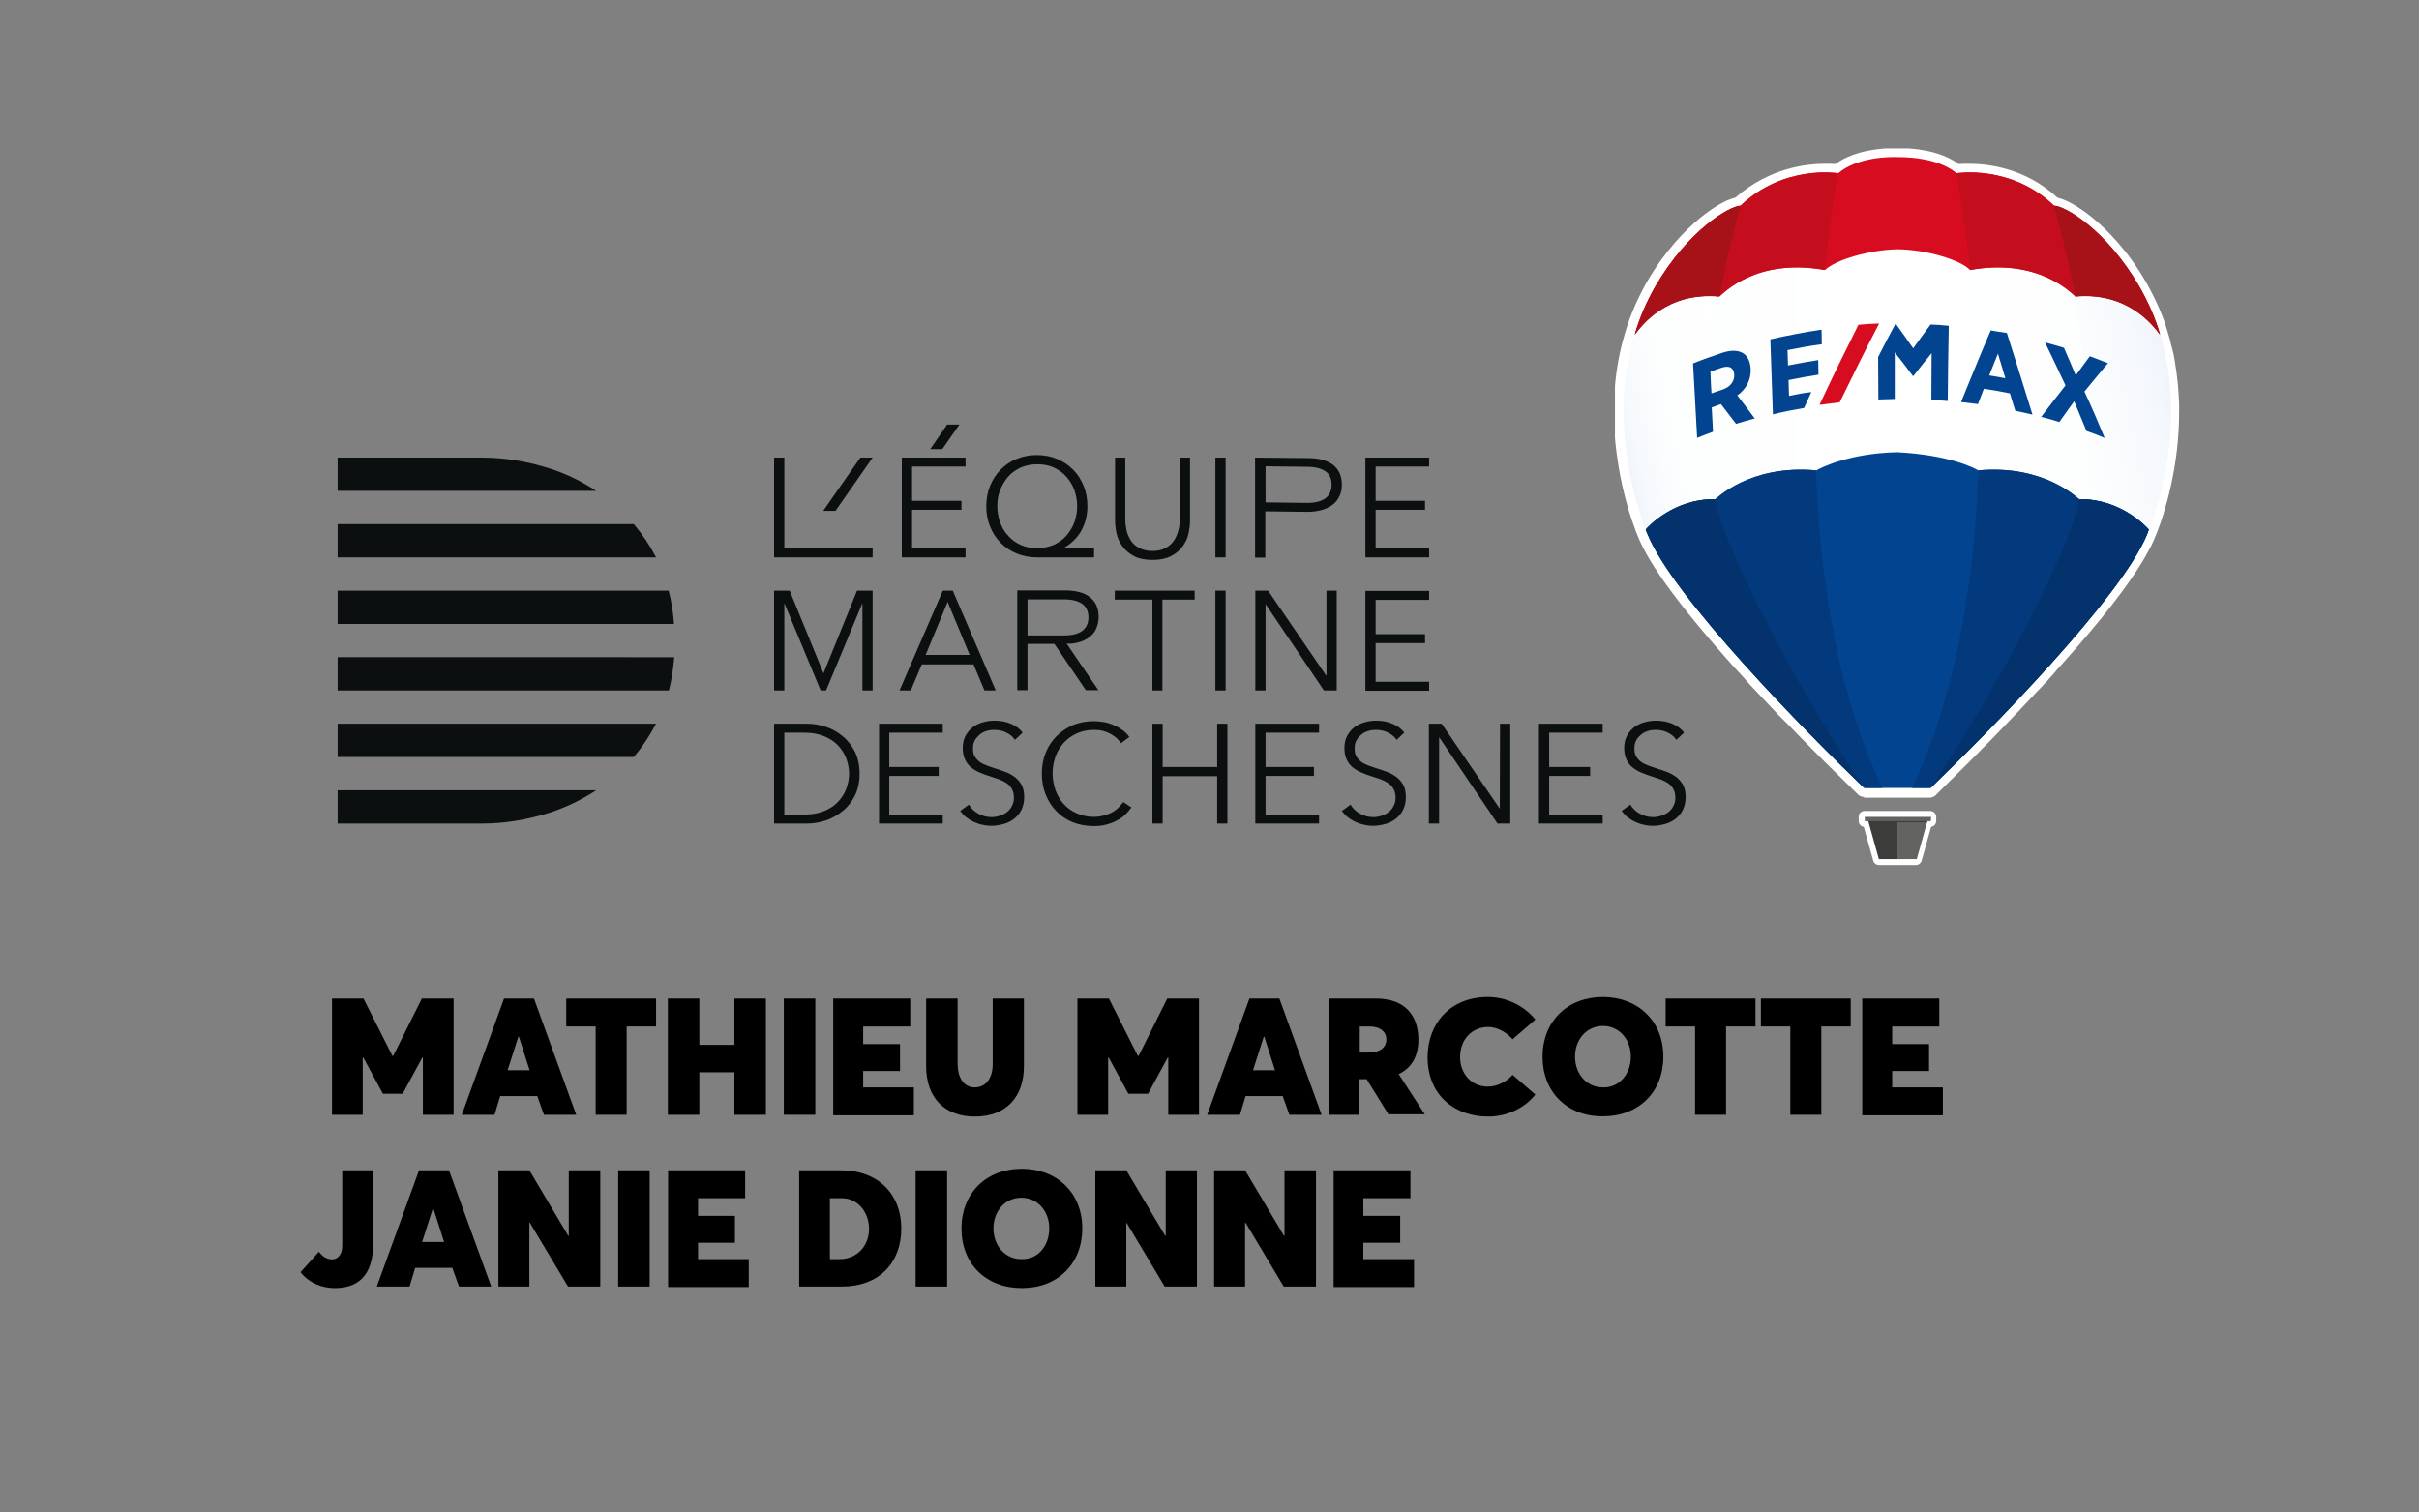 <?xml version="1.0" encoding="UTF-8"?>
<svg xmlns="http://www.w3.org/2000/svg" xmlns:xlink="http://www.w3.org/1999/xlink" version="1.1" id="Calque_1" x="0px" y="0px" viewBox="0 0 945 591" style="enable-background:new 0 0 945 591;" xml:space="preserve"><rect x="0" y="0" width="945" height="591" fill="#808080" stroke="none"/> <style type="text/css"> .st0{clip-path:url(#SVGID_00000051352135006796663360000009299069593477137578_);fill:#FFFFFF;} .st1{clip-path:url(#SVGID_00000124121805705059105020000007995068644494794941_);fill:#FFFFFF;} .st2{clip-path:url(#SVGID_00000086680029909172860950000014980448516943995272_);fill:#FFFFFF;} .st3{clip-path:url(#SVGID_00000177463828205355964750000010037212812458513806_);fill:url(#SVGID_00000041277114281674718400000009405440954573256324_);} .st4{clip-path:url(#SVGID_00000013151194400762332870000006791112846466597554_);fill:url(#SVGID_00000079454002467631991690000007766088682162224546_);} .st5{clip-path:url(#SVGID_00000117677270569433938220000008834729794435518608_);fill:url(#SVGID_00000145026785808615963030000001880097584478383763_);} .st6{clip-path:url(#SVGID_00000074426326804502317870000017844727179052715707_);fill:url(#SVGID_00000168820611217775730390000015947960634613489838_);} .st7{clip-path:url(#SVGID_00000044164531540876228920000007718229170615933073_);fill:#D80C21;} .st8{clip-path:url(#SVGID_00000088850335586942154310000000871270880838595242_);fill:#C40E1D;} .st9{clip-path:url(#SVGID_00000076591372310613368070000016557029195105580991_);fill:#A61218;} .st10{clip-path:url(#SVGID_00000156576132085586253290000002338823207373685125_);fill:#C40E1D;} .st11{clip-path:url(#SVGID_00000163060583318800399090000000469988294686816150_);fill:#A61218;} .st12{clip-path:url(#SVGID_00000180326820616913894460000014746468281210973595_);fill:#3C3C3B;} .st13{clip-path:url(#SVGID_00000038371435151212288750000000442578378767229111_);fill:#636362;} .st14{clip-path:url(#SVGID_00000082354218036343201420000001955913563618863767_);fill:#636362;} .st15{clip-path:url(#SVGID_00000167389914982399379190000014221629730770749331_);fill:#3C3C3B;} .st16{clip-path:url(#SVGID_00000051383039943097692660000007387652386892759732_);fill:#024490;} .st17{clip-path:url(#SVGID_00000001637749475572471250000006273290771678773425_);fill:#033A7E;} .st18{clip-path:url(#SVGID_00000168818653587952570640000006393651294763901581_);fill:#04326C;} .st19{clip-path:url(#SVGID_00000085250372200351010540000006803738015526127529_);fill:#033A7E;} .st20{clip-path:url(#SVGID_00000171714746170436244570000003317911818617299117_);fill:#04326C;} .st21{clip-path:url(#SVGID_00000145755122780506130930000012056267627152083595_);fill:#024490;} .st22{clip-path:url(#SVGID_00000109017086836754791070000008646961534546187930_);fill:#024490;} .st23{clip-path:url(#SVGID_00000106836857118845858620000018423065610448786616_);fill:#024490;} .st24{clip-path:url(#SVGID_00000036930495114410476490000001900439362418254222_);fill:#024490;} .st25{clip-path:url(#SVGID_00000101822318054061023920000006894156761424097448_);fill:#024490;} .st26{clip-path:url(#SVGID_00000106862794011531896920000006123995242837910181_);fill:#D80C21;} .st27{fill:#0C0F10;} </style> <g> <g> <g> <defs> <rect id="SVGID_1_" x="630.9" y="58" width="220.5" height="280"></rect> </defs> <clipPath id="SVGID_00000138552757589013095230000009249110344419935679_"> <use xlink:href="#SVGID_1_" style="overflow:visible;"></use> </clipPath> <path style="clip-path:url(#SVGID_00000138552757589013095230000009249110344419935679_);fill:#FFFFFF;" d="M728.2,311.4 c-0.9,0-1.7-0.3-2.4-1l-11.7-11.5c-4.3-4.2-8.5-8.6-12.7-12.8l-1.7-1.8l-1.6-1.6l-1.6-1.6l-1.6-1.6l-1.6-1.7l-1.6-1.7l-1.6-1.7 l-1.6-1.7l-1.6-1.7l-1.6-1.7l-1.6-1.7l-1.5-1.7c-0.4-0.4-1.5-1.7-1.5-1.7c-0.4-0.5-1.5-1.6-1.5-1.6c-0.4-0.5-1.3-1.5-1.4-1.5 c-20.6-23-33.4-40.2-37.8-51.2l-0.2-0.5c-0.2-0.4-0.2-0.6-0.5-1.2c0,0,0-0.1-0.1-0.2c0,0-0.1-0.3-0.2-0.5c0-0.1-0.1-0.2-0.1-0.3 v-0.1c-3.9-10.2-6.6-22.2-7.8-33.8c-1.5-15.3-0.3-29.6,3.6-42.7v-0.1l0.2-0.6c1.9-6.5,4.7-13,8.4-19.6 c7.3-12.6,15.3-20.5,20.7-25c5.1-4.2,10.2-7.2,13.7-8c0.1,0,0.3-0.1,0.4-0.2C691.1,65.7,705.5,64,713,64c1.3,0,2.5,0,3.7,0.1 c0,0,0,0,0.1,0c0.2,0,0.4-0.1,0.5-0.2c7.6-5.4,18.4-6,22.6-6c0.5,0,0.9,0,1.2,0l0,0c0.3,0,0.7,0,1.2,0c4.3,0,15,0.6,22.6,6 c0.1,0.1,0.3,0.2,0.5,0.2c0,0,0,0,0.1,0c1.2-0.1,2.4-0.1,3.7-0.1c7.5,0,22,1.7,34.4,13.1c0.1,0.1,0.2,0.2,0.4,0.2 c3.6,0.9,8.6,3.8,13.7,8c5.4,4.5,13.4,12.4,20.7,25c3.8,6.7,6.7,13.3,8.5,19.7c0,0.1,0.1,0.4,0.1,0.4l0.1,0.3 c0.1,0.3,0.2,0.6,0.3,1l0.2,0.7c0.1,0.2,0.1,0.5,0.2,0.7c0.1,0.5,0.2,0.9,0.3,1.4l0.1,0.3c0.1,0.4,0.2,0.8,0.3,1.2 c0.1,0.2,0.1,0.5,0.2,0.7l0.1,0.3c0.1,0.6,0.3,1.2,0.4,1.8c0,0.1,0.1,0.6,0.1,0.6c0.2,0.9,0.3,1.6,0.4,2.3v0.1 c0.9,5.2,1.4,10.6,1.6,16.1v0.1c0,0.9,0,1.7,0,2.5c0.1,22.3-5.9,40.4-8.5,47.2c-0.1,0.3-0.2,0.5-0.3,0.7 c-0.3,0.7-0.3,0.8-0.5,1.2l-0.2,0.5c-0.1,0.2-0.2,0.4-0.2,0.6c0,0-0.2,0.5-0.3,0.6c0,0.1-0.1,0.3-0.2,0.4 c-0.1,0.3-0.2,0.5-0.3,0.7s-0.2,0.4-0.3,0.6l-0.3,0.6c-0.1,0.3-0.3,0.5-0.4,0.8l-0.2,0.3c-0.7,1.4-1.5,2.8-2.4,4.3l0,0 c-6,10-16.3,23.3-30.7,39.4l-0.1,0.1c-0.5,0.6-1.1,1.2-1.6,1.8l-0.1,0.1c-0.5,0.6-1.1,1.2-1.6,1.8v0.1c-0.5,0.6-1.1,1.2-1.6,1.8 l-0.1,0.1c-0.5,0.6-1.1,1.2-1.6,1.8l-0.1,0.1c-0.5,0.6-1.1,1.1-1.6,1.7l-0.1,0.1c-0.5,0.6-1.1,1.2-1.6,1.7l-0.1,0.1 c-0.5,0.6-1.1,1.1-1.6,1.7l-0.1,0.1c-0.5,0.6-1.1,1.2-1.6,1.7c0,0-1.1,1.2-1.7,1.8l-1.7,1.8c-0.5,0.6-1.7,1.8-1.7,1.8 c-13.6,14.4-25.8,26.2-31.7,32.1c-0.6,0.6-1.5,1-2.4,1h-25.6V311.4z"></path> </g> <g> <defs> <rect id="SVGID_00000128455502580820078000000011763587896738651561_" x="630.9" y="58" width="220.5" height="280"></rect> </defs> <clipPath id="SVGID_00000113345494898194290540000004020189225703857321_"> <use xlink:href="#SVGID_00000128455502580820078000000011763587896738651561_" style="overflow:visible;"></use> </clipPath> <path style="clip-path:url(#SVGID_00000113345494898194290540000004020189225703857321_);fill:#FFFFFF;" d="M734,338 c-1,0-1.9-0.7-2.2-1.7l-3.7-13.2c-1.1-0.2-2-1.1-2-2.3v-1.6c0-1.3,1-2.3,2.3-2.3h25.7c1.3,0,2.3,1.1,2.3,2.3v1.6 c0,1.2-0.9,2.1-2,2.3l-3.7,13.2c-0.3,1-1.2,1.7-2.2,1.7H734z"></path> </g> <g> <defs> <rect id="SVGID_00000078765386822438190560000010163243045753289094_" x="630.9" y="58" width="220.5" height="280"></rect> </defs> <clipPath id="SVGID_00000151545744259981334720000015281991489507820430_"> <use xlink:href="#SVGID_00000078765386822438190560000010163243045753289094_" style="overflow:visible;"></use> </clipPath> <path style="clip-path:url(#SVGID_00000151545744259981334720000015281991489507820430_);fill:#FFFFFF;" d="M642.9,206.3 c0.3,0.9,0.3,0.8,0.6,1.7c3.7,9.3,13.5,22.8,25.5,37.1c14.3,17.1,31.5,35.2,44.7,48.5c4.9,5,9.4,9.5,13.2,13.2l0,0 c0.3,0.3,0.6,0.6,0.9,0.8h0.2h12.8l0,0H753h0.8c20.8-20,64.7-64.1,80.7-90.6l0,0c0.9-1.4,1.6-2.8,2.3-4.2 c0.1-0.1,0.1-0.3,0.2-0.4c0.1-0.2,0.2-0.4,0.3-0.6c0.1-0.2,0.2-0.4,0.3-0.6c0.1-0.2,0.2-0.4,0.3-0.5c0.1-0.2,0.2-0.5,0.3-0.7 c0.1-0.1,0.1-0.3,0.2-0.4c0.2-0.4,0.3-0.7,0.5-1.1c0-0.1,0.1-0.2,0.1-0.3l0,0c0.1-0.3,0.2-0.4,0.3-0.6c0.1-0.4,0.2-0.8,0.2-0.8 c6.9-17.5,13-47.6,4.4-76.1c0,0-20.8-56.4-102.2-56.4c-72.6-2.5-102.6,56-102.6,56v1.5l-0.4-0.4 C630.4,159.5,636.3,189,642.9,206.3L642.9,206.3"></path> </g> </g> <g> <g> <defs> <path id="SVGID_00000109746200225574988250000012856123589378501260_" d="M639,130.4v1.5l-0.4-0.4c-8.2,28-2.3,57.5,4.3,74.7 l0,0c0.3,0.9,0.3,0.8,0.6,1.7c3.7,9.3,13.5,22.8,25.5,37.1c14.3,17.1,31.5,35.2,44.7,48.5c4.9,5,9.4,9.5,13.2,13.2 c0.3,0.3,0.6,0.6,0.9,0.9h0.2h6.8c-39.5-86-22.4-203.4-17.4-231.7C662.2,85.1,639,130.4,639,130.4"></path> </defs> <clipPath id="SVGID_00000093176421794440045400000004281665659363719838_"> <use xlink:href="#SVGID_00000109746200225574988250000012856123589378501260_" style="overflow:visible;"></use> </clipPath> <linearGradient id="SVGID_00000050660001742167362230000005112142842222108847_" gradientUnits="userSpaceOnUse" x1="271.205" y1="-35.733" x2="271.601" y2="-35.733" gradientTransform="matrix(-252.67 0 0 -252.67 69260.234 -8836.922)"> <stop offset="0" style="stop-color:#FFFFFF"></stop> <stop offset="0.668" style="stop-color:#FDFEFE"></stop> <stop offset="0.908" style="stop-color:#F6F9FD"></stop> <stop offset="1" style="stop-color:#F1F5FB"></stop> </linearGradient> <rect x="630.4" y="75.9" style="clip-path:url(#SVGID_00000093176421794440045400000004281665659363719838_);fill:url(#SVGID_00000050660001742167362230000005112142842222108847_);" width="104.4" height="231.7"></rect> </g> </g> <g> <g> <defs> <path id="SVGID_00000155849721817945806110000006519934792570931074_" d="M747.4,307.6h6.8h0.2c4-3.9,8.8-8.7,14.1-14 c13.3-13.3,30.4-31.4,44.7-48.5c12-14.3,21.8-27.7,25.5-37.1c0.3-0.8,0.3-0.8,0.6-1.7l0,0c6.6-17.2,12.5-46.7,4.3-74.7l-0.4,0.4 v-1.5c0,0-23.3-45.3-78.3-54.5C769.8,104.2,786.9,221.6,747.4,307.6"></path> </defs> <clipPath id="SVGID_00000083074658721728909240000008972544082492229031_"> <use xlink:href="#SVGID_00000155849721817945806110000006519934792570931074_" style="overflow:visible;"></use> </clipPath> <linearGradient id="SVGID_00000146481025775896369270000000530927999306298263_" gradientUnits="userSpaceOnUse" x1="272.72" y1="-35.734" x2="273.116" y2="-35.734" gradientTransform="matrix(252.67 0 0 -252.67 -68160.781 -8837.172)"> <stop offset="0" style="stop-color:#FFFFFF"></stop> <stop offset="0.668" style="stop-color:#FDFEFE"></stop> <stop offset="0.908" style="stop-color:#F6F9FD"></stop> <stop offset="1" style="stop-color:#F1F5FB"></stop> </linearGradient> <rect x="747.4" y="75.9" style="clip-path:url(#SVGID_00000083074658721728909240000008972544082492229031_);fill:url(#SVGID_00000146481025775896369270000000530927999306298263_);" width="104.4" height="231.7"></rect> </g> </g> <g> <g> <defs> <path id="SVGID_00000074405929781170350240000001157943462672221078_" d="M808.2,209.4c-17.2,42.9-46.1,87.5-52.2,96.7 c12.7-12.3,32.5-32.3,49.8-51.9c2.7-3.1,5.3-6.2,7.9-9.2c11.4-13.6,20.8-26.5,24.9-35.7c0.1-0.2,0.2-0.5,0.3-0.7 c0.1-0.3,0.2-0.5,0.3-0.7c0,0.1-0.1,0.2,0.1-0.2c0,0,0.2-0.3,0.6-1.4c6.6-17.2,12.5-46.7,4.3-74.7l-0.4-1.1c0,0-12-23.4-39.3-40 C810,110.9,823.9,170.1,808.2,209.4"></path> </defs> <clipPath id="SVGID_00000060746531487327100800000002838144910401553793_"> <use xlink:href="#SVGID_00000074405929781170350240000001157943462672221078_" style="overflow:visible;"></use> </clipPath> <linearGradient id="SVGID_00000070803295008646320620000010553262166391123340_" gradientUnits="userSpaceOnUse" x1="271.909" y1="-35.861" x2="272.305" y2="-35.861" gradientTransform="matrix(-302.624 64.325 -64.325 -302.624 80835.461 -28155.773)"> <stop offset="0" style="stop-color:#F1F5FB"></stop> <stop offset="9.222478e-02" style="stop-color:#F6F9FD"></stop> <stop offset="0.332" style="stop-color:#FDFEFE"></stop> <stop offset="1" style="stop-color:#FFFFFF"></stop> </linearGradient> <polygon style="clip-path:url(#SVGID_00000060746531487327100800000002838144910401553793_);fill:url(#SVGID_00000070803295008646320620000010553262166391123340_);" points=" 896.1,296.8 760.1,325.7 712.1,99.8 848.1,70.9 "></polygon> </g> </g> <g> <g> <defs> <path id="SVGID_00000067942388943422009700000012569546060306963619_" d="M638.7,130.4l-0.4,1.1c-8.2,28-2.3,57.5,4.3,74.7l0,0 c0.3,0.9,0.3,0.8,0.6,1.7c3.7,9.3,13.5,22.8,25.5,37.1c3.8,4.6,7.8,9.2,11.9,13.8c16.3,18.1,34.1,36,45.8,47.4 c-6-9.1-35-53.8-52.3-96.8c-15.8-39.3-1.8-98.5,3.8-119C650.8,107,638.7,130.4,638.7,130.4"></path> </defs> <clipPath id="SVGID_00000043439196153292627910000012658856374627142817_"> <use xlink:href="#SVGID_00000067942388943422009700000012569546060306963619_" style="overflow:visible;"></use> </clipPath> <linearGradient id="SVGID_00000178192914844428362370000017148991347228373393_" gradientUnits="userSpaceOnUse" x1="270.365" y1="-35.819" x2="270.761" y2="-35.819" gradientTransform="matrix(-154.475 32.835 -32.835 -154.475 41291.02 -14217.353)"> <stop offset="0" style="stop-color:#FFFFFF"></stop> <stop offset="0.668" style="stop-color:#FDFEFE"></stop> <stop offset="0.908" style="stop-color:#F6F9FD"></stop> <stop offset="1" style="stop-color:#F1F5FB"></stop> </linearGradient> <polygon style="clip-path:url(#SVGID_00000043439196153292627910000012658856374627142817_);fill:url(#SVGID_00000178192914844428362370000017148991347228373393_);" points=" 770.3,296.9 634.3,325.8 586.3,99.8 722.3,70.8 "></polygon> </g> </g> <g> <g> <defs> <rect id="SVGID_00000010991990481752466230000011607267221058444417_" x="630.9" y="58" width="220.5" height="280"></rect> </defs> <clipPath id="SVGID_00000094617612573201540400000012273828365887597226_"> <use xlink:href="#SVGID_00000010991990481752466230000011607267221058444417_" style="overflow:visible;"></use> </clipPath> <path style="clip-path:url(#SVGID_00000094617612573201540400000012273828365887597226_);fill:#D80C21;" d="M741.2,61.4 c-2.5-0.1-15.5-0.2-23.1,6.3c0,0-21.2-3.5-38.1,12.7c-4,0-20.3,9.3-33.2,31.4c-3.5,6.1-6.3,12.5-8.1,18.9 c2.5-3.4,12.3-16.8,33.1-14.9c1.4-1.1,14.4-15.2,41.2-10.3c3.7-3.8,17.1-7.9,28.3-8.1c11.2,0.1,24.7,4.2,28.3,8.1 c26.8-4.9,39.7,9.2,41.2,10.3c20.7-1.9,30.6,11.5,33.1,14.9c-1.8-6.4-4.7-12.8-8.2-18.9c-12.9-22.2-29.2-31.5-33.2-31.4 c-16.8-16.2-38.1-12.7-38.1-12.7C756.7,61.3,743.7,61.4,741.2,61.4"></path> </g> <g> <defs> <rect id="SVGID_00000105414935659845393200000002622442405330205828_" x="630.9" y="58" width="220.5" height="280"></rect> </defs> <clipPath id="SVGID_00000157999423758422067440000008512812411211852183_"> <use xlink:href="#SVGID_00000105414935659845393200000002622442405330205828_" style="overflow:visible;"></use> </clipPath> <path style="clip-path:url(#SVGID_00000157999423758422067440000008512812411211852183_);fill:#C40E1D;" d="M718,67.7 c0,0-21.2-3.5-38.1,12.7c-4,0-20.3,9.3-33.2,31.4c-3.5,6.1-6.3,12.5-8.1,18.9c2.5-3.4,12.3-16.8,33.1-14.9 c1.4-1.1,14.3-15.1,41-10.3C715.3,84.1,718,67.7,718,67.7"></path> </g> <g> <defs> <rect id="SVGID_00000041287228511410501830000010004222671796022440_" x="630.9" y="58" width="220.5" height="280"></rect> </defs> <clipPath id="SVGID_00000134216508981856950780000006529089522622904208_"> <use xlink:href="#SVGID_00000041287228511410501830000010004222671796022440_" style="overflow:visible;"></use> </clipPath> <path style="clip-path:url(#SVGID_00000134216508981856950780000006529089522622904208_);fill:#A61218;" d="M671.7,115.9 L671.7,115.9c3.9-20.2,8.3-35.5,8.3-35.5c-4,0-20.3,9.3-33.2,31.4c-3.5,6.1-6.3,12.5-8.1,18.9C641.2,127.4,651,114,671.7,115.9"></path> </g> <g> <defs> <rect id="SVGID_00000014625480758630268730000016155307816401182638_" x="630.9" y="58" width="220.5" height="280"></rect> </defs> <clipPath id="SVGID_00000129171663558680858690000009602271177805096073_"> <use xlink:href="#SVGID_00000014625480758630268730000016155307816401182638_" style="overflow:visible;"></use> </clipPath> <path style="clip-path:url(#SVGID_00000129171663558680858690000009602271177805096073_);fill:#C40E1D;" d="M764.3,67.7 c0,0,21.2-3.5,38.1,12.7c4,0,20.3,9.3,33.2,31.4c3.5,6.1,6.3,12.5,8.2,18.9c-2.6-3.4-12.4-16.8-33.1-14.9 c-1.4-1.1-14.3-15.1-41-10.3C767.1,84.1,764.3,67.7,764.3,67.7"></path> </g> <g> <defs> <rect id="SVGID_00000129914899202671110260000015978090689315781813_" x="630.9" y="58" width="220.5" height="280"></rect> </defs> <clipPath id="SVGID_00000042705960544584659860000013482737795756642438_"> <use xlink:href="#SVGID_00000129914899202671110260000015978090689315781813_" style="overflow:visible;"></use> </clipPath> <path style="clip-path:url(#SVGID_00000042705960544584659860000013482737795756642438_);fill:#A61218;" d="M810.7,115.9 C810.7,115.9,810.6,115.9,810.7,115.9c-3.9-20.2-8.3-35.5-8.3-35.5c4,0,20.3,9.3,33.2,31.4c3.5,6.1,6.3,12.5,8.2,18.9 C841.2,127.4,831.4,114,810.7,115.9"></path> </g> <g> <defs> <rect id="SVGID_00000108274047292530393950000011501161309866690238_" x="630.9" y="58" width="220.5" height="280"></rect> </defs> <clipPath id="SVGID_00000172411961085849865190000010521339243432221857_"> <use xlink:href="#SVGID_00000108274047292530393950000011501161309866690238_" style="overflow:visible;"></use> </clipPath> <polygon style="clip-path:url(#SVGID_00000172411961085849865190000010521339243432221857_);fill:#3C3C3B;" points="741.5,320.3 741.2,320.3 729.7,320.3 729.8,320.7 734,335.7 741.5,335.7 "></polygon> </g> <g> <defs> <rect id="SVGID_00000041278150636630432610000014006116190828559549_" x="630.9" y="58" width="220.5" height="280"></rect> </defs> <clipPath id="SVGID_00000116195699903114982630000000298509298406088589_"> <use xlink:href="#SVGID_00000041278150636630432610000014006116190828559549_" style="overflow:visible;"></use> </clipPath> <polygon style="clip-path:url(#SVGID_00000116195699903114982630000000298509298406088589_);fill:#636362;" points="741.3,320.3 741.6,320.3 753.1,320.3 753,320.7 748.8,335.7 741.3,335.7 "></polygon> </g> <g> <defs> <rect id="SVGID_00000058582178027040723410000003507374907587390899_" x="630.9" y="58" width="220.5" height="280"></rect> </defs> <clipPath id="SVGID_00000033352654323673572830000015847200463660824721_"> <use xlink:href="#SVGID_00000058582178027040723410000003507374907587390899_" style="overflow:visible;"></use> </clipPath> <path style="clip-path:url(#SVGID_00000033352654323673572830000015847200463660824721_);fill:#636362;" d="M754.3,320.9h-25.7 h-0.1v-1.6c0,0,0-0.1,0.1-0.1h25.7c0,0,0.1,0,0.1,0.1L754.3,320.9C754.4,320.9,754.3,320.9,754.3,320.9"></path> </g> <g> <defs> <rect id="SVGID_00000049928437656197384810000006229324142580210827_" x="630.9" y="58" width="220.5" height="280"></rect> </defs> <clipPath id="SVGID_00000014609689822214469610000009489360860745666945_"> <use xlink:href="#SVGID_00000049928437656197384810000006229324142580210827_" style="overflow:visible;"></use> </clipPath> <polygon style="clip-path:url(#SVGID_00000014609689822214469610000009489360860745666945_);fill:#3C3C3B;" points="752.8,321.3 752.9,320.9 729.9,320.9 730,321.3 "></polygon> </g> <g> <defs> <rect id="SVGID_00000150091578750740174580000014212495571217329048_" x="630.9" y="58" width="220.5" height="280"></rect> </defs> <clipPath id="SVGID_00000121998749396176166540000007761190698946982571_"> <use xlink:href="#SVGID_00000150091578750740174580000014212495571217329048_" style="overflow:visible;"></use> </clipPath> <path style="clip-path:url(#SVGID_00000121998749396176166540000007761190698946982571_);fill:#024490;" d="M812.3,195.1 c-0.3,0-13.4-13.7-39.5-11.3c-1.4-0.9-11.1-6-31.6-7.1c-18.9,0.4-30.2,6.2-31.6,7.1c-26.1-2.4-39.2,11.3-39.5,11.3 c-15.7-0.4-26.2,10.6-27.1,11.8c0.3,0.9,0.3,0.8,0.7,1.7c9.8,24.4,61.5,77,84.7,99.3h12.9h12.9c23.1-22.4,74.9-74.9,84.7-99.3 c0.3-0.8,0.3-0.8,0.6-1.7C838.5,205.7,828,194.7,812.3,195.1"></path> </g> <g> <defs> <rect id="SVGID_00000000923731810481200590000008323447642293243309_" x="630.9" y="58" width="220.5" height="280"></rect> </defs> <clipPath id="SVGID_00000003096078309016379740000010295714720333943714_"> <use xlink:href="#SVGID_00000000923731810481200590000008323447642293243309_" style="overflow:visible;"></use> </clipPath> <path style="clip-path:url(#SVGID_00000003096078309016379740000010295714720333943714_);fill:#033A7E;" d="M772.8,183.8 c26.1-2.4,39.2,11.3,39.5,11.3c15.7-0.4,26.2,10.6,27.1,11.8c-0.3,0.9-0.3,0.8-0.6,1.7c-9.8,24.4-61.5,77-84.7,99.3H747 C765,269.3,771.5,224.3,772.8,183.8L772.8,183.8z"></path> </g> <g> <defs> <rect id="SVGID_00000177451036889741155080000007812529927327979690_" x="630.9" y="58" width="220.5" height="280"></rect> </defs> <clipPath id="SVGID_00000151517097844078489150000017369610197486317710_"> <use xlink:href="#SVGID_00000177451036889741155080000007812529927327979690_" style="overflow:visible;"></use> </clipPath> <path style="clip-path:url(#SVGID_00000151517097844078489150000017369610197486317710_);fill:#04326C;" d="M812.3,195.1 L812.3,195.1c15.7-0.4,26.2,10.6,27.1,11.9c-0.3,0.9-0.3,0.8-0.6,1.7c-9.8,24.4-61.5,77-84.7,99.3c0,0,34.2-50.2,53.7-98.3 C809.7,205,811.2,200.2,812.3,195.1"></path> </g> <g> <defs> <rect id="SVGID_00000070111965046847556740000011264426019852465822_" x="630.9" y="58" width="220.5" height="280"></rect> </defs> <clipPath id="SVGID_00000059288314198403403380000011983390705449009553_"> <use xlink:href="#SVGID_00000070111965046847556740000011264426019852465822_" style="overflow:visible;"></use> </clipPath> <path style="clip-path:url(#SVGID_00000059288314198403403380000011983390705449009553_);fill:#033A7E;" d="M709.5,183.8 c-26.1-2.4-39.2,11.3-39.5,11.3c-15.7-0.4-26.2,10.6-27.1,11.8c0.3,0.9,0.3,0.8,0.7,1.7c9.8,24.4,61.5,77,84.7,99.3h7.1 C717.3,269.3,710.8,224.3,709.5,183.8L709.5,183.8z"></path> </g> <g> <defs> <rect id="SVGID_00000004519773861752071770000003654260352451197868_" x="630.9" y="58" width="220.5" height="280"></rect> </defs> <clipPath id="SVGID_00000023959680358573074560000014969643827812497560_"> <use xlink:href="#SVGID_00000004519773861752071770000003654260352451197868_" style="overflow:visible;"></use> </clipPath> <path style="clip-path:url(#SVGID_00000023959680358573074560000014969643827812497560_);fill:#04326C;" d="M670,195.1L670,195.1 c-15.7-0.4-26.2,10.6-27.1,11.9c0.3,0.9,0.3,0.8,0.7,1.7c9.8,24.4,61.5,77,84.7,99.3c0,0-34.2-50.2-53.7-98.3 C672.6,205,671.2,200.2,670,195.1"></path> </g> <g> <defs> <rect id="SVGID_00000164472205239604600870000001900361150405993100_" x="630.9" y="58" width="220.5" height="280"></rect> </defs> <clipPath id="SVGID_00000083778657359457914940000005575002663372801436_"> <use xlink:href="#SVGID_00000164472205239604600870000001900361150405993100_" style="overflow:visible;"></use> </clipPath> <path style="clip-path:url(#SVGID_00000083778657359457914940000005575002663372801436_);fill:#024490;" d="M683.9,144.4 c0-0.1,0-0.1,0-0.2c-0.1-2.8-1.1-4.9-2.8-6.1c-2-1.3-4.9-1.4-8.4-0.2c-3.8,1.3-7.6,2.6-11.3,4.1c0.5,9.7,1.1,19.4,1.6,29.1 c2.5-1,3.7-1.5,6.2-2.4c-0.2-3.8-0.3-5.7-0.5-9.5c1.4-0.5,2.2-0.8,3.6-1.3c2.4,3.1,3.5,4.6,5.9,7.7c2.9-0.9,4.4-1.3,7.3-2.1 c-2.2-3-4.5-6-6.8-9C682,152.2,684.1,148.5,683.9,144.4 M677.5,146.4L677.5,146.4c0.1,2.7-1.6,4.8-4.5,5.8 c-1.8,0.6-2.6,0.9-4.4,1.5c-0.2-3.4-0.3-5.1-0.4-8.5c1.7-0.6,2.6-0.9,4.3-1.5C675.6,142.7,677.3,143.6,677.5,146.4"></path> </g> <g> <defs> <rect id="SVGID_00000152978373482549659320000001150703975403709581_" x="630.9" y="58" width="220.5" height="280"></rect> </defs> <clipPath id="SVGID_00000060723654368306641210000012858920095749805453_"> <use xlink:href="#SVGID_00000152978373482549659320000001150703975403709581_" style="overflow:visible;"></use> </clipPath> <path style="clip-path:url(#SVGID_00000060723654368306641210000012858920095749805453_);fill:#024490;" d="M777.7,129.1 c-4,9.3-7.8,18.7-11.6,28c2.6,0.3,4,0.5,6.6,0.8c0.9-2.4,1.4-3.6,2.3-6c4.1,0.6,6.2,1,10.2,1.8c0.8,2.7,1.2,4.1,2.1,6.8 c2.7,0.6,4,0.9,6.7,1.5c-3.3-10.6-6.6-21.3-10-31.9C781.5,129.8,780.2,129.5,777.7,129.1 M783.4,147.8c-2.5-0.5-3.8-0.7-6.3-1.1 c1.4-3.4,2-5.1,3.4-8.5C781.7,142.1,782.3,144,783.4,147.8"></path> </g> <g> <defs> <rect id="SVGID_00000065765900162410326720000010686182370932227005_" x="630.9" y="58" width="220.5" height="280"></rect> </defs> <clipPath id="SVGID_00000173843876951887244900000004796695546758085263_"> <use xlink:href="#SVGID_00000065765900162410326720000010686182370932227005_" style="overflow:visible;"></use> </clipPath> <path style="clip-path:url(#SVGID_00000173843876951887244900000004796695546758085263_);fill:#024490;" d="M814.3,153 c3-3.7,6.1-7.4,9.2-11.1c-2.8-1.1-4.2-1.6-7.1-2.7c-2.2,3-3.3,4.5-5.5,7.5c-1.5-3.6-3-7.2-4.6-10.8c-3-0.9-4.4-1.3-7.4-2.1 c2.7,5.6,5.4,11.2,8,16.8c-3.2,4.1-6.4,8.2-9.5,12.3c2.8,0.7,4.3,1.1,7.1,2c2.3-3.3,3.5-4.9,5.8-8.1c1.6,3.9,3.2,7.7,4.8,11.6 c2.9,1,4.3,1.6,7.1,2.7C819.7,165,817.1,159,814.3,153"></path> </g> <g> <defs> <rect id="SVGID_00000092444292043615392830000009279068881618725799_" x="630.9" y="58" width="220.5" height="280"></rect> </defs> <clipPath id="SVGID_00000137092458458045305420000004235104232076726695_"> <use xlink:href="#SVGID_00000092444292043615392830000009279068881618725799_" style="overflow:visible;"></use> </clipPath> <path style="clip-path:url(#SVGID_00000137092458458045305420000004235104232076726695_);fill:#024490;" d="M698.9,154.7 c-0.1-2.5-0.1-3.7-0.2-6.2c3.9-0.8,7.8-1.5,11.7-2.1c0-2.3-0.1-3.4-0.1-5.7c-3.9,0.6-7.9,1.3-11.8,2.1c-0.1-2.4-0.1-3.6-0.2-6 c4.5-0.9,8.9-1.7,13.4-2.3c0-2.3-0.1-3.4-0.1-5.7c-6.7,1-13.4,2.3-20,3.8c0.3,9.8,0.7,19.5,1,29.3c4-1,8.1-1.8,12.2-2.5 c1.1-2.5,1.7-3.7,2.8-6.2C704.1,153.6,702.4,154,698.9,154.7"></path> </g> <g> <defs> <rect id="SVGID_00000170991162653167343910000006990862822760570511_" x="630.9" y="58" width="220.5" height="280"></rect> </defs> <clipPath id="SVGID_00000026123287843182130350000009543633987281516679_"> <use xlink:href="#SVGID_00000170991162653167343910000006990862822760570511_" style="overflow:visible;"></use> </clipPath> <path style="clip-path:url(#SVGID_00000026123287843182130350000009543633987281516679_);fill:#024490;" d="M754.2,126.8 c-2.3,3.1-4.6,6.2-6.8,9.3c-2.2-3.2-4.5-6.4-6.8-9.6c0,0,0,0-0.1,0c-2.3,4.3-4.6,8.6-6.8,13c0,5.5,0.1,11.1,0.1,16.6 c2.6-0.1,3.8-0.1,6.4-0.2c0-6.1,0-12.1,0-18.2c2.4,3,4.7,6,7,9.1c0,0,0,0,0,0.1c0.1,0,0.2,0,0.3,0c2.3-3,4.7-6,7.1-8.9l-0.1,18.3 c2.6,0.1,3.9,0.2,6.4,0.4c0.1-9.8,0.2-19.6,0.4-29.4C758.4,127,757,126.9,754.2,126.8"></path> </g> <g> <defs> <rect id="SVGID_00000179613070309272230630000002831231324606077348_" x="630.9" y="58" width="220.5" height="280"></rect> </defs> <clipPath id="SVGID_00000016769339545442044830000015518824911351569070_"> <use xlink:href="#SVGID_00000179613070309272230630000002831231324606077348_" style="overflow:visible;"></use> </clipPath> <path style="clip-path:url(#SVGID_00000016769339545442044830000015518824911351569070_);fill:#D80C21;" d="M718.7,157.2 c5-10.3,10.1-20.6,15.4-30.8c-3.3,0.1-4.9,0.2-8.1,0.5c-5.2,10.4-10.3,20.8-15.2,31.3C713.9,157.8,715.5,157.6,718.7,157.2"></path> </g> </g> </g> <g> <path class="st27" d="M306.4,214.3h34.5v3.5h-38.5v-39h4V214.3z"></path> <path class="st27" d="M427.4,217.8h-22.3c-2.8,0-5.4-0.5-7.9-1.5c-2.4-1-4.5-2.4-6.3-4.2s-3.1-3.9-4.1-6.3c-1-2.4-1.5-5.1-1.5-8 s0.5-5.6,1.5-8s2.4-4.6,4.1-6.3c1.8-1.8,3.8-3.2,6.3-4.2c2.4-1,5-1.5,7.9-1.5c2.8,0,5.4,0.5,7.8,1.5s4.5,2.4,6.3,4.2 s3.1,3.9,4.1,6.3c1,2.4,1.5,5.1,1.5,8c0,3.4-0.8,6.6-2.3,9.4c-1.5,2.8-3.8,5.1-6.9,6.9v0.1h11.8V217.8z M389.6,197.8 c0,2.2,0.4,4.3,1.1,6.3s1.7,3.7,3.1,5.2c1.3,1.5,2.9,2.7,4.9,3.6c1.9,0.9,4.1,1.3,6.5,1.3s4.5-0.5,6.5-1.3c1.9-0.9,3.6-2.1,4.9-3.6 s2.4-3.3,3.1-5.2c0.7-2,1.1-4.1,1.1-6.3s-0.4-4.3-1.1-6.3s-1.8-3.7-3.1-5.2c-1.3-1.5-3-2.7-4.9-3.6c-1.9-0.9-4.1-1.3-6.5-1.3 s-4.6,0.5-6.5,1.3c-1.9,0.9-3.6,2.1-4.9,3.6s-2.3,3.3-3.1,5.2C389.9,193.5,389.6,195.6,389.6,197.8z"></path> <path class="st27" d="M450.2,218.8c-2.9,0-5.3-0.5-7.2-1.5c-1.9-1-3.4-2.3-4.5-3.8s-1.9-3.2-2.3-5s-0.6-3.5-0.6-5.2v-24.5h4v24 c0,1.6,0.2,3.1,0.5,4.6c0.4,1.5,1,2.8,1.8,4s1.9,2.1,3.3,2.8s3,1.1,5,1.1s3.7-0.4,5-1.1c1.4-0.7,2.5-1.7,3.3-2.8 c0.8-1.2,1.4-2.5,1.8-4s0.6-3,0.6-4.6v-24h4v24.5c0,1.6-0.2,3.3-0.6,5.2s-1.2,3.5-2.3,5c-1.1,1.5-2.6,2.8-4.5,3.8 C455.5,218.3,453.1,218.8,450.2,218.8z"></path> <path class="st27" d="M478.8,217.8h-4v-39h4V217.8z"></path> <path class="st27" d="M490.4,178.8L511,179c2,0,3.8,0.2,5.4,0.6c1.6,0.4,3,1.1,4.2,1.9c1.2,0.9,2,1.9,2.7,3.3 c0.6,1.3,0.9,2.8,0.9,4.6s-0.3,3.3-1,4.6c-0.6,1.3-1.5,2.4-2.7,3.3c-1.2,0.9-2.6,1.5-4.2,2c-1.6,0.4-3.4,0.7-5.4,0.7l-16.6-0.2 v18.1h-4v-39.1H490.4z M494.4,196.3l16.3,0.2c3.1,0,5.5-0.6,7.1-1.8s2.4-3,2.4-5.3c0-2.4-0.8-4.2-2.5-5.3c-1.7-1.1-4-1.7-7-1.7 l-16.3-0.2V196.3z"></path> <path class="st27" d="M321.7,263.1L321.7,263.1l13.1-32.3h6.1v39h-4v-33.9h-0.1l-14.1,33.9h-2.1l-14.1-33.9h-0.1v33.9h-4v-39h6.1 L321.7,263.1z"></path> <path class="st27" d="M355.8,269.8h-4.4l16.9-39h3.9l16.8,39h-4.4l-4.3-10.2h-20.2L355.8,269.8z M361.6,255.9h17.2l-8.6-20.7 L361.6,255.9z"></path> <path class="st27" d="M454.2,269.8h-4v-35.5h-14.7v-3.5h31.2v3.5h-12.6v35.5H454.2z"></path> <path class="st27" d="M478.8,269.8h-4v-39h4V269.8z"></path> <path class="st27" d="M518.1,264h0.1v-33.2h4v39h-5l-22.7-33.6h-0.1v33.6h-4v-39h5L518.1,264z"></path> <path class="st27" d="M302.4,282.8h12.9c2.4,0,4.9,0.4,7.3,1.2c2.4,0.8,4.6,2,6.6,3.7c2,1.6,3.6,3.7,4.8,6.1 c1.2,2.4,1.8,5.3,1.8,8.5c0,3.3-0.6,6.1-1.8,8.5s-2.8,4.5-4.8,6.1s-4.2,2.9-6.6,3.7c-2.4,0.8-4.9,1.2-7.3,1.2h-12.9V282.8z M306.4,318.3h7.9c2.9,0,5.5-0.5,7.7-1.4s4-2.1,5.4-3.6s2.5-3.2,3.2-5.1s1.1-3.9,1.1-5.9s-0.4-4-1.1-5.9s-1.8-3.6-3.2-5.1 s-3.2-2.7-5.4-3.6c-2.2-0.9-4.7-1.4-7.7-1.4h-7.9V318.3z"></path> <path class="st27" d="M396.5,289.1c-0.8-1.2-1.9-2.1-3.3-2.8c-1.3-0.7-2.9-1.1-4.8-1.1c-1,0-1.9,0.1-2.9,0.4s-1.9,0.7-2.7,1.4 s-1.5,1.4-2,2.3s-0.7,2-0.7,3.2c0,1.3,0.2,2.3,0.7,3.1s1.1,1.5,1.9,2.1s1.7,1,2.7,1.4s2.1,0.7,3.2,1.1c1.4,0.4,2.7,0.9,4.1,1.4 s2.6,1.2,3.7,2s2,1.9,2.7,3.1c0.7,1.3,1,2.9,1,4.8s-0.4,3.6-1.1,5s-1.7,2.6-2.9,3.5c-1.2,0.9-2.5,1.6-4.1,2 c-1.5,0.4-3.1,0.7-4.6,0.7c-1.2,0-2.4-0.1-3.5-0.4c-1.2-0.2-2.3-0.6-3.4-1.1s-2.1-1.1-3-1.8c-0.9-0.7-1.7-1.6-2.4-2.5l3.4-2.5 c0.8,1.4,2,2.6,3.6,3.5c1.5,0.9,3.3,1.4,5.4,1.4c1,0,2-0.2,3-0.5s2-0.8,2.8-1.4s1.5-1.4,2-2.4s0.8-2,0.8-3.3c0-1.4-0.3-2.5-0.8-3.4 s-1.2-1.7-2.1-2.3c-0.9-0.6-1.9-1.1-3-1.5s-2.3-0.8-3.6-1.2c-1.3-0.4-2.6-0.9-3.8-1.4s-2.4-1.2-3.4-2s-1.8-1.8-2.4-3.1 s-0.9-2.7-0.9-4.5c0-1.9,0.4-3.5,1.1-4.8c0.8-1.4,1.7-2.5,2.9-3.4c1.2-0.9,2.6-1.5,4-1.9s2.9-0.6,4.4-0.6c2.6,0,4.9,0.5,6.8,1.4 s3.3,2,4.2,3.3L396.5,289.1z"></path> <path class="st27" d="M442,315.5c-0.7,1-1.5,1.9-2.4,2.8s-2,1.7-3.3,2.3c-1.2,0.7-2.6,1.2-4.1,1.6s-3.1,0.6-4.9,0.6 c-2.9,0-5.7-0.5-8.2-1.5s-4.6-2.4-6.4-4.3c-1.8-1.8-3.2-4-4.2-6.5s-1.5-5.2-1.5-8.2s0.5-5.7,1.5-8.2s2.5-4.7,4.3-6.5s4-3.2,6.4-4.3 c2.5-1,5.2-1.5,8.1-1.5c1.4,0,2.8,0.2,4.2,0.4c1.4,0.3,2.7,0.7,3.9,1.3c1.2,0.5,2.3,1.2,3.3,1.9c1,0.8,1.8,1.6,2.5,2.6l-3.3,2.4 c-0.4-0.6-0.9-1.2-1.6-1.9c-0.7-0.6-1.5-1.2-2.4-1.7s-1.9-0.9-3-1.2c-1.1-0.3-2.3-0.4-3.5-0.4c-2.5,0-4.8,0.5-6.8,1.4 s-3.7,2.2-5.1,3.7c-1.4,1.6-2.5,3.4-3.2,5.4c-0.7,2.1-1.1,4.2-1.1,6.5s0.4,4.4,1.1,6.5c0.8,2.1,1.8,3.9,3.2,5.4 c1.4,1.6,3.1,2.8,5.1,3.7c2,0.9,4.3,1.4,6.7,1.4c2.2,0,4.4-0.5,6.4-1.4s3.7-2.4,5.1-4.4L442,315.5z"></path> <path class="st27" d="M450.2,282.8h4v16.9h21.3v-16.9h4v39h-4v-18.5h-21.3v18.5h-4V282.8z"></path> <path class="st27" d="M494.4,318.3h20.9v3.5h-24.9v-39h24.9v3.5h-20.9v13.4h18.9v3.5h-18.9V318.3z"></path> <path class="st27" d="M537.4,266.4h20.9v3.5h-24.9v-39h24.9v3.5h-20.9v13.4h19.3v3.5h-19.3V266.4z"></path> <path class="st27" d="M585.9,316L585.9,316l0.1-33.2h4v39h-5l-22.7-33.6h-0.1v33.6h-4v-39h5L585.9,316z"></path> <path class="st27" d="M605.2,318.3h20.9v3.5h-24.9v-39h24.9v3.5h-20.9v13.4h16v3.5h-16V318.3z"></path> <path class="st27" d="M537.4,214.3h20.9v3.5h-24.9v-39h24.9v3.5h-20.9v13.4h19.3v3.5h-19.3V214.3z"></path> <path class="st27" d="M356.3,214.3h20.9v3.5h-24.9v-39h24.9v3.5h-20.9v13.4h19.3v3.5h-19.3V214.3z"></path> <path class="st27" d="M347.4,318.3h20.9v3.5h-24.9v-39h24.9v3.5h-20.9v13.4h19.3v3.5h-19.3V318.3z"></path> <path class="st27" d="M545.6,289.1c-0.8-1.2-1.9-2.1-3.3-2.8c-1.3-0.7-2.9-1.1-4.8-1.1c-1,0-1.9,0.1-2.9,0.4s-1.9,0.7-2.7,1.4 c-0.8,0.6-1.5,1.4-2,2.3s-0.7,2-0.7,3.2c0,1.3,0.2,2.3,0.7,3.1c0.5,0.8,1.1,1.5,1.9,2.1c0.8,0.6,1.7,1,2.7,1.4s2.1,0.7,3.2,1.1 c1.4,0.4,2.7,0.9,4.1,1.4c1.4,0.5,2.6,1.2,3.7,2s2,1.9,2.7,3.1c0.7,1.3,1,2.9,1,4.8s-0.4,3.6-1.1,5c-0.7,1.4-1.7,2.6-2.9,3.5 s-2.5,1.6-4.1,2c-1.5,0.4-3.1,0.7-4.6,0.7c-1.2,0-2.4-0.1-3.5-0.4c-1.2-0.2-2.3-0.6-3.4-1.1c-1.1-0.5-2.1-1.1-3-1.8 c-0.9-0.7-1.7-1.6-2.4-2.5l3.4-2.5c0.8,1.4,2,2.6,3.6,3.5s3.3,1.4,5.4,1.4c1,0,2-0.2,3-0.5s2-0.8,2.8-1.4s1.5-1.4,2-2.4 c0.5-0.9,0.8-2,0.8-3.3c0-1.4-0.3-2.5-0.8-3.4s-1.2-1.7-2.1-2.3c-0.9-0.6-1.9-1.1-3-1.5s-2.3-0.8-3.6-1.2c-1.3-0.4-2.6-0.9-3.8-1.4 s-2.4-1.2-3.4-2s-1.8-1.8-2.4-3.1s-0.9-2.7-0.9-4.5c0-1.9,0.4-3.5,1.1-4.8c0.8-1.4,1.7-2.5,2.9-3.4s2.6-1.5,4-1.9 c1.5-0.4,2.9-0.6,4.4-0.6c2.6,0,4.9,0.5,6.8,1.4c1.9,0.9,3.3,2,4.2,3.3L545.6,289.1z"></path> <path class="st27" d="M654.9,289.1c-0.8-1.2-1.9-2.1-3.3-2.8c-1.3-0.7-2.9-1.1-4.8-1.1c-1,0-1.9,0.1-2.9,0.4s-1.9,0.7-2.7,1.4 c-0.8,0.6-1.5,1.4-2,2.3s-0.7,2-0.7,3.2c0,1.3,0.2,2.3,0.7,3.1c0.5,0.8,1.1,1.5,1.9,2.1c0.8,0.6,1.7,1,2.7,1.4s2.1,0.7,3.2,1.1 c1.4,0.4,2.7,0.9,4.1,1.4c1.4,0.5,2.6,1.2,3.7,2c1.1,0.8,2,1.9,2.7,3.1c0.7,1.3,1,2.9,1,4.8s-0.4,3.6-1.1,5 c-0.7,1.4-1.7,2.6-2.9,3.5s-2.5,1.6-4.1,2c-1.5,0.4-3.1,0.7-4.6,0.7c-1.2,0-2.4-0.1-3.5-0.4c-1.2-0.2-2.3-0.6-3.4-1.1 c-1.1-0.5-2.1-1.1-3-1.8c-0.9-0.7-1.7-1.6-2.4-2.5l3.4-2.5c0.8,1.4,2,2.6,3.6,3.5s3.3,1.4,5.4,1.4c1,0,2-0.2,3-0.5s2-0.8,2.8-1.4 s1.5-1.4,2-2.4c0.5-0.9,0.8-2,0.8-3.3c0-1.4-0.3-2.5-0.8-3.4s-1.2-1.7-2.1-2.3c-0.9-0.6-1.9-1.1-3-1.5s-2.3-0.8-3.6-1.2 c-1.3-0.4-2.6-0.9-3.8-1.4s-2.4-1.2-3.4-2s-1.8-1.8-2.4-3.1s-0.9-2.7-0.9-4.5c0-1.9,0.4-3.5,1.1-4.8c0.8-1.4,1.7-2.5,2.9-3.4 s2.6-1.5,4-1.9c1.5-0.4,2.9-0.6,4.4-0.6c2.6,0,4.9,0.5,6.8,1.4c1.9,0.9,3.3,2,4.2,3.3L654.9,289.1z"></path> <g> <path class="st27" d="M421.3,251c1.6-0.4,3-1.1,4.2-2s2.1-1.9,2.7-3.3c0.6-1.3,1-2.8,1-4.6c0-1.8-0.3-3.3-0.9-4.6 c-0.6-1.3-1.5-2.4-2.7-3.3s-2.5-1.5-4.2-1.9c-1.6-0.4-3.4-0.6-5.4-0.6h-18.6v39h4v-18.1h10.5l12.3,18.1h4.9l-12.4-18.2 C418.3,251.6,419.9,251.4,421.3,251z M411.1,248.3h-9.7v-14.1h14.3c3,0,5.4,0.6,7,1.7s2.5,2.9,2.5,5.3c0,2.3-0.8,4.1-2.4,5.3 c-1.6,1.2-4,1.8-7.1,1.8h-1.4L411.1,248.3L411.1,248.3z"></path> </g> <g> <polygon class="st27" points="321.6,199.6 326.4,199.6 340.9,178.8 336.1,178.8 "></polygon> </g> <g> <polygon class="st27" points="363.4,175.5 368.1,175.5 374.8,165.9 370,165.9 "></polygon> </g> <path class="st27" d="M188.4,178.8h-56.5v13h101c-5.5-3.6-11.3-6.5-17.7-8.6C206.2,180.3,197.3,178.8,188.4,178.8z"></path> <path class="st27" d="M131.9,321.8h56.5c8.9,0,17.8-1.5,26.8-4.4c6.3-2.1,12.2-5,17.7-8.6h-101 C131.9,308.8,131.9,321.8,131.9,321.8z"></path> <path class="st27" d="M131.9,295.8h115.7c3.3-3.9,6.2-8.3,8.7-13H131.9V295.8z"></path> <path class="st27" d="M131.9,269.8h129.4c1.1-4.1,1.7-8.4,2.1-13H131.9V269.8z"></path> <path class="st27" d="M131.9,243.8h131.4c-0.3-4.6-1-8.9-2.1-13H131.9V243.8z"></path> <path class="st27" d="M131.9,217.8h124.4c-2.5-4.8-5.4-9.1-8.7-13H131.9V217.8z"></path> </g> <g> <path d="M177.2,390.2v45.4h-12v-22.4H165l-7.7,14.2h-7.7l-7.7-14.2h-0.2v22.4h-12v-45.4h12.3l11.3,22.4h0.3l11.2-22.4H177.2z"></path> <path d="M209.9,428.3h-14.5l-2.2,7.3h-12.8l16.5-45.4h11.7l16.5,45.4h-12.6L209.9,428.3z M206.9,418.2l-4.2-13.1h-0.2l-4.2,13.1 H206.9z"></path> <path d="M232.7,401.1h-11.5v-10.9h35.1v10.9h-11.5v34.5h-12.1V401.1z"></path> <path d="M260.9,390.2h12.3v18.1h13.7v-18.1h12.3v45.4h-12.3V419h-13.7v16.6h-12.3V390.2z"></path> <path d="M306.2,390.2h12.3v45.4h-12.3V390.2z"></path> <path d="M325.4,390.2h30.2v10.9h-18.4v6.9h14.4v10.5h-14.4v6.4H357v10.9h-31.5v-45.5H325.4z"></path> <path d="M361.8,416.6v-26.4h12.3v25.6c0,4.8,2.1,9.1,6.7,9.1c4,0,7-3.2,7-9.1v-25.6H400v26.4c0,11.8-6.7,19.7-19.2,19.7 C369.5,436.3,361.8,429.4,361.8,416.6z"></path> <path d="M468.4,390.2v45.4h-12v-22.4h-0.2l-7.7,14.2h-7.7l-7.7-14.2h-0.2v22.4h-12v-45.4h12.3l11.3,22.4h0.3l11.2-22.4H468.4z"></path> <path d="M501.1,428.3h-14.5l-2.2,7.3h-12.8l16.5-45.4h11.7l16.5,45.4h-12.6L501.1,428.3z M498.1,418.2l-4.2-13.1h-0.2l-4.2,13.1 H498.1z"></path> <path d="M542.5,435.6l-8.6-13.9H531v13.9h-11.7v-45.4h18.2c11.5,0,16.6,6.7,16.6,16.1c0,6.7-2.9,11.2-7.7,13.4l0,0l10.2,15.7h-14.2 V435.6z M531.2,411.3h3.7c3.8,0,6.7-1.8,6.7-5.1c0-2.9-2.2-5.1-6.7-5.1h-3.7V411.3z"></path> <path d="M557.7,413.1c0-12.9,8.6-23.5,23.6-23.5c6.2,0,13.4,2.6,18.5,8.8l-8.9,7.7c-1.9-2.2-5.4-4.8-9.6-4.8 c-5.6,0-10.9,4.2-10.9,11.8c0,6.2,4.2,11.5,10.9,11.5c3.5,0,7.3-1.9,9.6-4.6l8.9,7.7c-3.8,4.8-10.4,8.6-18.5,8.6 C568.7,436.3,557.7,428.3,557.7,413.1z"></path> <path d="M602.6,412.9c0-13.7,9.6-23.3,23.6-23.3c13.7,0,23.6,9.4,23.6,23.3s-9.7,23.3-23.6,23.3 C612.3,436.3,602.6,426.8,602.6,412.9z M637.1,412.9c0-6.7-4.5-12-10.9-12c-6.4,0-10.9,5.3-10.9,12c0,6.7,4.5,12,10.9,12 C632.6,425.1,637.1,419.6,637.1,412.9z"></path> <path d="M662.2,401.1h-11.5v-10.9h35.1v10.9h-11.5v34.5h-12.1L662.2,401.1L662.2,401.1z"></path> <path d="M699.4,401.1h-11.5v-10.9h35.1v10.9h-11.5v34.5h-12.1L699.4,401.1L699.4,401.1z"></path> <path d="M727.4,390.2h30.2v10.9h-18.4v6.9h14.4v10.5h-14.4v6.4H759v10.9h-31.5v-45.5H727.4z"></path> <path d="M117.4,497.1l7.2-8c1.3,1.9,3.2,3,5.1,3c1.9,0,4-1.4,4-5.4v-29.4h12.1v28.4c0,10.2-3.8,17.6-15,17.6 C125.9,503.3,120.8,501.4,117.4,497.1z"></path> <path d="M176.7,495.4h-14.5l-2.2,7.3h-12.8l16.5-45.4h11.7l16.5,45.4h-12.6L176.7,495.4z M173.5,485.3l-4.2-13.1h-0.2l-4.2,13.1 H173.5z"></path> <path d="M234.5,457.3v45.4h-12.6L207,477.8h-0.2v24.9h-12.1v-45.4h12.1l15.2,25.6h0.2v-25.6H234.5z"></path> <path d="M241.5,457.3h12.3v45.4h-12.3V457.3z"></path> <path d="M260.9,457.3h30.2v10.9h-18.4v6.9h14.4v10.5h-14.4v6.4h19.8v10.9H261v-45.5H260.9z"></path> <path d="M312.3,457.3h16.3c14.4,0,23.5,9.3,23.5,22.7c0,13.4-8.6,22.7-23.3,22.7h-16.6v-45.4H312.3z M328,492 c6.9,0,11.5-5.3,11.5-11.8c0-6.7-4.6-12-10.5-12h-4.8V492H328z"></path> <path d="M357.7,457.3H370v45.4h-12.3V457.3z"></path> <path d="M375.6,480c0-13.7,9.6-23.3,23.6-23.3c13.7,0,23.6,9.4,23.6,23.3c0,13.9-9.7,23.3-23.6,23.3 C385.2,503.3,375.6,493.9,375.6,480z M409.9,480c0-6.7-4.5-12-10.9-12c-6.4,0-10.9,5.3-10.9,12c0,6.7,4.5,12,10.9,12 C405.6,492.2,409.9,486.7,409.9,480z"></path> <path d="M467.6,457.3v45.4H455l-14.9-24.9H440v24.9h-12.1v-45.4H440l15.2,25.6h0.2v-25.6H467.6z"></path> <path d="M514.1,457.3v45.4h-12.6l-14.9-24.9h-0.2v24.9h-12.1v-45.4h12.1l15.2,25.6h0.2v-25.6H514.1z"></path> <path d="M520.8,457.3H551v10.9h-18.4v6.9H547v10.5h-14.4v6.4h19.8v10.9H521v-45.5H520.8z"></path> </g> </svg>
